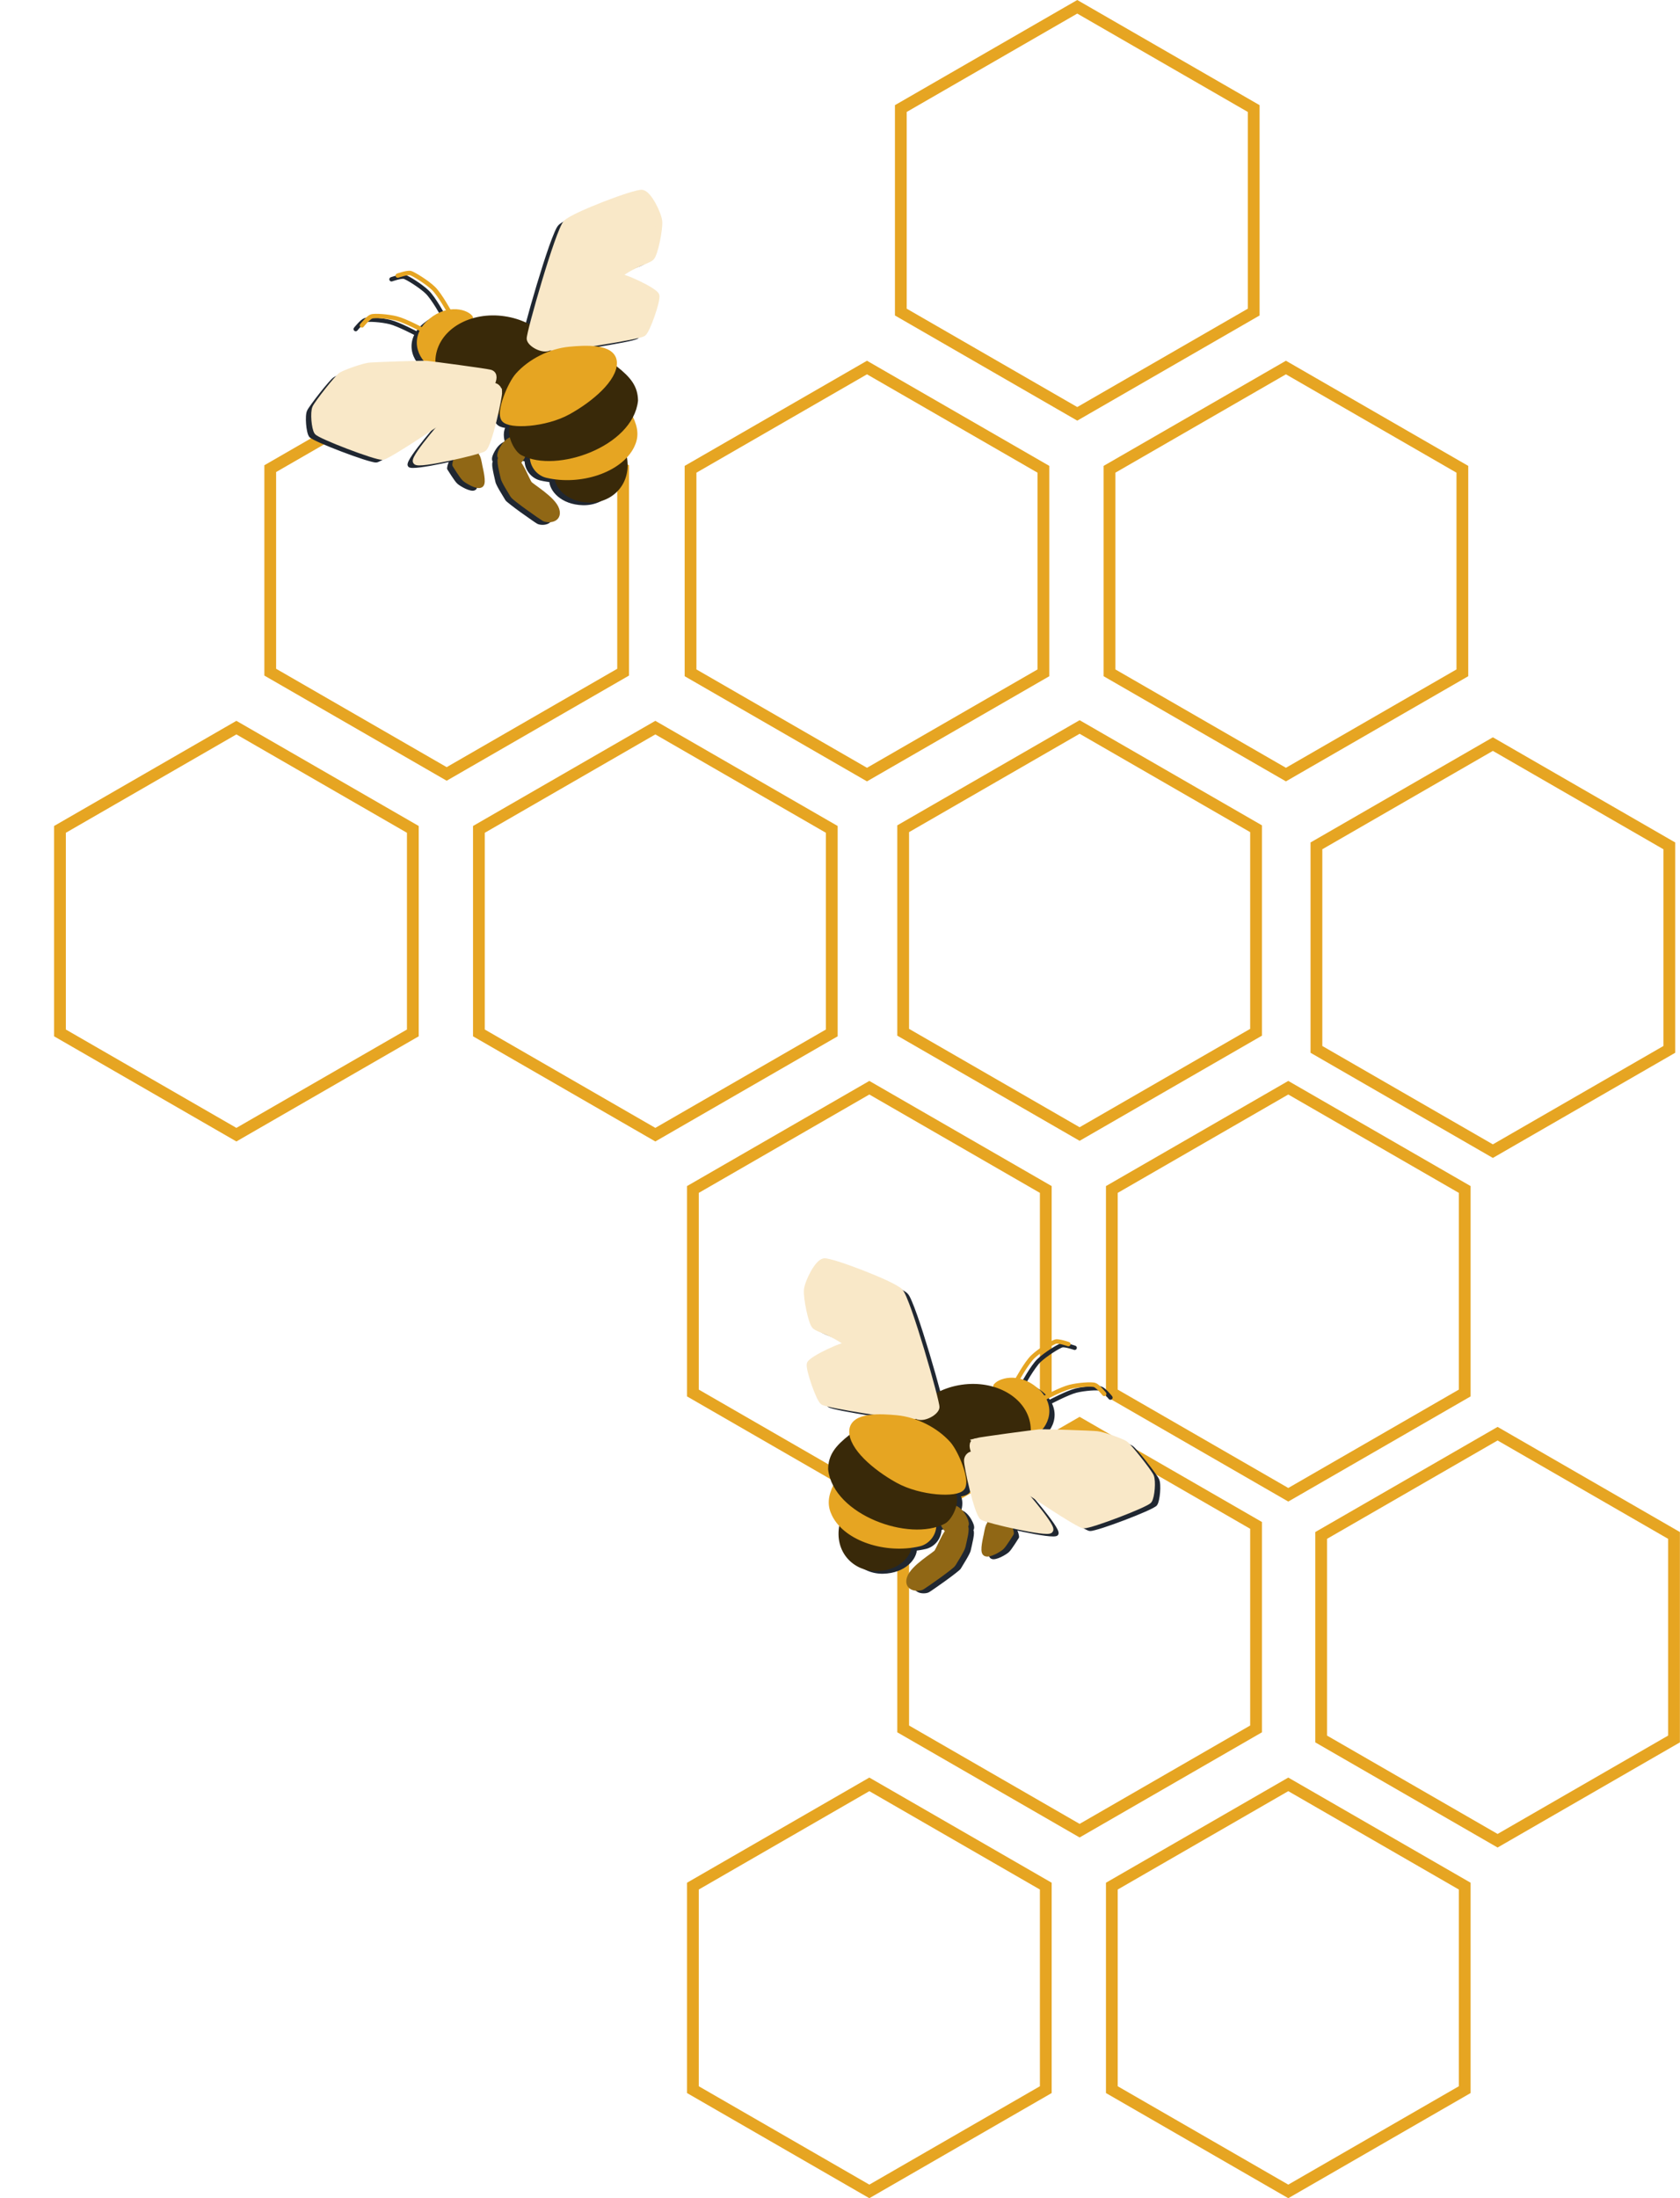 <svg width="714" height="934" viewBox="0 0 714 934" fill="none" xmlns="http://www.w3.org/2000/svg">
<path d="M472.532 801.4L547.519 758.161L622.506 801.401L622.506 887.875L547.519 931.114L472.532 887.875L472.532 801.4Z" stroke="#E6A522" stroke-width="5"/>
<path d="M294.481 801.4L369.468 758.161L444.456 801.401L444.456 887.875L369.468 931.114L294.481 887.875L294.481 801.4Z" stroke="#E6A522" stroke-width="5"/>
<path d="M561.487 652.4L636.475 609.161L711.462 652.401L711.462 738.875L636.475 782.114L561.487 738.875L561.487 652.4Z" stroke="#E6A522" stroke-width="5"/>
<path d="M383.849 648.126L458.836 604.886L533.824 648.126L533.824 734.6L458.836 777.839L383.849 734.6L383.849 648.126Z" stroke="#E6A522" stroke-width="5"/>
<path d="M472.532 505.4L547.519 462.161L622.506 505.401L622.506 591.875L547.519 635.114L472.532 591.875L472.532 505.4Z" stroke="#E6A522" stroke-width="5"/>
<path d="M294.481 505.4L369.468 462.161L444.456 505.401L444.456 591.875L369.468 635.114L294.481 591.875L294.481 505.4Z" stroke="#E6A522" stroke-width="5"/>
<path d="M559.481 359.4L634.468 316.161L709.456 359.401L709.456 445.875L634.468 489.114L559.481 445.875L559.481 359.4Z" stroke="#E6A522" stroke-width="5"/>
<path d="M383.849 352.126L458.836 308.886L533.824 352.126L533.824 438.6L458.836 481.839L383.849 438.6L383.849 352.126Z" stroke="#E6A522" stroke-width="5"/>
<path d="M203.532 352.4L278.519 309.161L353.506 352.401L353.506 438.875L278.519 482.114L203.532 438.875L203.532 352.4Z" stroke="#E6A522" stroke-width="5"/>
<path d="M25.481 352.4L100.468 309.161L175.456 352.401L175.456 438.875L100.468 482.114L25.481 438.875L25.481 352.4Z" stroke="#E6A522" stroke-width="5"/>
<path d="M471.532 199.4L546.519 156.161L621.506 199.401L621.506 285.875L546.519 329.114L471.532 285.875L471.532 199.4Z" stroke="#E6A522" stroke-width="5"/>
<path d="M293.481 199.4L368.468 156.161L443.456 199.401L443.456 285.875L368.468 329.114L293.481 285.875L293.481 199.4Z" stroke="#E6A522" stroke-width="5"/>
<path d="M114.849 199.126L189.836 155.886L264.824 199.126L264.824 285.6L189.836 328.839L114.849 285.6L114.849 199.126Z" stroke="#E6A522" stroke-width="5"/>
<path d="M382.849 46.126L457.836 2.886L532.824 46.126L532.824 132.6L457.836 175.839L382.849 132.6L382.849 46.126Z" stroke="#E6A522" stroke-width="5"/>
<path d="M376.583 602.867C375.003 602.874 373.407 602.96 371.902 603.181V603.183C369.896 603.478 368.03 604.001 366.58 604.989C365.129 605.977 364.124 607.517 364.047 609.477C363.898 613.311 366.494 617.291 370.233 621.053C373.971 624.814 378.938 628.364 383.889 631.11C388.935 633.909 395.275 635.464 400.678 635.968C403.379 636.219 405.837 636.21 407.821 635.926C409.805 635.642 411.368 635.18 412.212 633.983C413.007 632.858 413.024 631.371 412.802 629.686C412.58 628.001 412.046 626.096 411.351 624.173C409.962 620.326 407.978 616.479 406.206 614.498C400.796 608.45 392.179 604.056 383.833 603.264C381.799 603.071 379.215 602.857 376.582 602.867L376.583 602.867ZM445.492 609.269C444.999 609.27 444.618 609.276 444.358 609.304V609.303C443.156 609.403 437.03 610.203 430.799 611.054C427.683 611.479 424.574 611.91 422.123 612.272C420.898 612.453 419.835 612.616 419.017 612.751C418.318 612.865 417.913 612.956 417.566 613.038C417.51 613.052 417.37 613.066 417.32 613.08C416.624 613.27 416.047 613.651 415.692 614.174C415.337 614.698 415.224 615.305 415.227 615.87C415.234 617.001 415.643 618.093 416.034 619.032C416.165 619.346 416.284 619.426 416.417 619.566C416.551 619.706 416.707 619.851 416.897 620.018C417.277 620.351 417.785 620.76 418.416 621.249C419.678 622.226 421.423 623.51 423.505 624.999C427.67 627.976 433.179 631.763 438.749 635.507C444.32 639.251 449.951 642.944 454.389 645.715C456.608 647.101 458.529 648.258 459.999 649.081C460.735 649.492 461.352 649.83 461.86 650.067C462.367 650.303 462.666 650.476 463.201 650.504C463.837 650.539 464.499 650.365 465.459 650.121C466.418 649.876 467.598 649.525 468.934 649.094C471.606 648.231 474.89 647.055 478.115 645.823C481.342 644.592 484.506 643.313 486.955 642.225C488.179 641.68 489.226 641.183 490.02 640.762C490.417 640.551 490.743 640.354 491.019 640.172C491.295 639.989 491.514 639.875 491.744 639.543C492.17 638.928 492.387 638.161 492.593 637.23C492.798 636.299 492.944 635.226 493.03 634.138C493.116 633.051 493.143 631.954 493.086 630.977C493.03 629.999 492.915 629.161 492.594 628.459C492.276 627.764 491.59 626.794 490.637 625.476C489.684 624.158 488.481 622.577 487.257 621.029C486.033 619.481 484.788 617.958 483.727 616.747C482.666 615.535 481.929 614.7 481.196 614.242C480.117 613.568 477.871 612.684 475.421 611.835C472.972 610.985 470.494 610.229 469.004 610.068C468.348 609.997 466.716 609.919 464.475 609.822C462.233 609.725 459.441 609.627 456.648 609.535C453.854 609.443 451.059 609.361 448.835 609.316C447.445 609.288 446.315 609.267 445.494 609.267L445.492 609.269ZM416.164 618.601C416.087 618.602 416.006 618.608 415.921 618.615C414.536 618.772 413.645 619.621 413.24 620.38C412.841 621.127 412.802 621.82 412.801 621.844C412.759 622.341 412.822 622.856 412.939 623.651C413.053 624.445 413.238 625.451 413.458 626.592C413.897 628.875 414.52 631.718 415.223 634.543C415.926 637.367 416.697 640.163 417.453 642.37C417.831 643.473 418.208 644.433 418.576 645.188C418.943 645.944 419.197 646.513 419.875 646.912C420.357 647.195 420.978 647.388 421.915 647.679C422.851 647.97 424.046 648.305 425.417 648.664C428.159 649.38 431.598 650.195 434.996 650.908C438.394 651.622 441.74 652.23 444.327 652.563C445.62 652.73 446.727 652.828 447.584 652.823C448.012 652.821 448.374 652.809 448.72 652.728C449.066 652.65 449.522 652.552 449.788 651.976C450.002 651.513 449.915 651.145 449.83 650.812C449.743 650.479 449.602 650.151 449.421 649.786C449.059 649.056 448.528 648.191 447.86 647.213C446.524 645.257 444.663 642.85 442.716 640.454C440.768 638.058 438.736 635.677 437.064 633.777C435.393 631.877 434.142 630.519 433.533 629.973C432.427 628.979 428.757 626.204 424.996 623.596C423.115 622.292 421.229 621.052 419.673 620.134C418.895 619.675 418.202 619.295 417.606 619.026C417.084 618.791 416.705 618.594 416.165 618.599L416.164 618.601ZM353.261 536.611C353.079 536.61 352.9 536.625 352.717 536.653C351.617 536.842 350.769 537.61 349.925 538.583C349.082 539.555 348.273 540.783 347.544 542.099C346.086 544.732 344.95 547.613 344.767 549.557C344.584 551.489 345.073 554.931 345.779 558.247C346.132 559.906 346.553 561.497 346.983 562.79C347.198 563.436 347.408 564.008 347.639 564.487C347.871 564.966 348.092 565.359 348.489 565.69C349.752 566.745 351.482 567.202 353.935 568.277C356.388 569.352 359.572 570.975 363.622 574.078C367.563 577.096 374.092 584.376 379.878 590.964C382.772 594.257 385.494 597.383 387.678 599.762C388.77 600.952 389.722 601.953 390.51 602.704C391.297 603.455 391.785 603.952 392.521 604.209C394.302 604.831 396.336 604.258 398.036 603.361C398.886 602.914 399.644 602.366 400.253 601.761C400.862 601.155 401.344 600.498 401.471 599.68C401.546 599.193 401.471 598.991 401.389 598.531C401.308 598.072 401.181 597.489 401.019 596.78C400.695 595.361 400.217 593.459 399.623 591.224C398.437 586.753 396.795 580.945 395.04 575.105C393.285 569.265 391.425 563.393 389.785 558.753C388.965 556.433 388.197 554.42 387.527 552.869C386.857 551.317 386.383 550.284 385.708 549.613C384.618 548.532 382.409 547.394 379.427 545.999C376.445 544.605 372.769 543.07 369.11 541.649C365.45 540.229 361.807 538.933 358.888 538.009C357.429 537.548 356.163 537.169 355.139 536.928C354.372 536.747 353.805 536.613 353.261 536.61L353.261 536.611ZM363.912 571.902C363.53 571.907 363.137 571.979 362.693 572.069C361.982 572.215 361.163 572.46 360.27 572.766C358.485 573.377 356.393 574.254 354.373 575.216C352.352 576.178 350.405 577.215 348.913 578.158C348.167 578.629 347.543 579.076 347.053 579.499C346.562 579.921 346.132 580.231 345.999 580.976C345.821 581.972 346.093 583.097 346.478 584.644C346.862 586.191 347.425 588.021 348.052 589.816C348.679 591.61 349.374 593.373 350.022 594.782C350.347 595.487 350.652 596.099 350.953 596.603C351.253 597.107 351.491 597.489 351.924 597.807C352.235 598.036 352.509 598.119 352.882 598.244C353.255 598.37 353.714 598.505 354.251 598.641C355.324 598.912 356.715 599.211 358.341 599.531C361.594 600.17 365.76 600.884 369.932 601.556C374.104 602.228 378.284 602.853 381.576 603.321C384.87 603.79 387.131 604.093 387.938 604.128C389.094 604.177 390.424 604.368 391.619 604.058C392.217 603.903 392.851 603.553 393.193 602.909C393.536 602.266 393.519 601.493 393.289 600.651C393.015 599.653 392.259 598.646 391.21 597.299C390.16 595.952 388.817 594.386 387.392 592.824C384.543 589.701 381.423 586.604 379.742 585.217C378.264 583.996 375.208 580.863 372.231 577.991C370.742 576.555 369.257 575.182 367.961 574.106C366.665 573.03 365.677 572.223 364.595 571.971V571.973C364.367 571.917 364.142 571.899 363.913 571.903L363.912 571.902ZM415.946 589.522C414.419 589.536 412.863 589.652 411.292 589.882C404.11 590.937 397.93 594.154 393.718 598.576C389.506 602.998 387.261 608.66 388.11 614.446C388.96 620.232 392.738 625.01 398.043 628.035C403.349 631.059 410.194 632.377 417.376 631.322C424.559 630.268 430.75 627.036 434.962 622.614C439.174 618.192 441.406 612.531 440.557 606.745C439.707 600.959 435.942 596.179 430.637 593.155C426.492 590.792 421.401 589.48 415.946 589.521L415.946 589.522ZM451.071 570.689C450.521 570.836 449.939 571.139 449.142 571.579C448.345 572.018 447.402 572.582 446.419 573.221C444.453 574.5 442.334 576.056 440.905 577.435C439.407 578.881 437.712 581.432 436.321 583.675C434.93 585.918 433.885 587.835 433.885 587.835C433.766 588.049 433.736 588.302 433.803 588.538C433.87 588.774 434.027 588.974 434.241 589.094C434.348 589.152 434.465 589.189 434.586 589.202C434.708 589.215 434.83 589.204 434.947 589.17C435.064 589.136 435.173 589.079 435.268 589.002C435.363 588.926 435.442 588.831 435.5 588.724C435.5 588.724 436.532 586.844 437.894 584.647C439.257 582.45 440.998 579.915 442.191 578.763C443.453 577.545 445.53 576.018 447.432 574.781C448.383 574.162 449.287 573.618 450.032 573.207C450.776 572.797 451.41 572.519 451.551 572.482C451.621 572.461 452.073 572.447 452.591 572.524C453.108 572.601 453.713 572.741 454.287 572.893C455.436 573.198 456.436 573.55 456.436 573.55C456.668 573.63 456.922 573.614 457.143 573.506C457.363 573.398 457.532 573.208 457.612 572.975C457.693 572.745 457.679 572.492 457.574 572.272C457.469 572.051 457.281 571.881 457.051 571.799C457.051 571.799 455.998 571.427 454.766 571.101C454.15 570.938 453.49 570.783 452.864 570.69C452.238 570.597 451.67 570.531 451.072 570.69L451.071 570.689ZM466.192 588.902C465.381 588.881 464.419 588.923 463.387 588.998C461.322 589.151 458.983 589.476 457.065 589.956C455.063 590.457 452.292 591.686 449.95 592.802C447.607 593.918 445.721 594.923 445.721 594.923C445.613 594.98 445.517 595.058 445.439 595.152C445.362 595.247 445.303 595.355 445.268 595.472C445.232 595.589 445.22 595.712 445.232 595.834C445.244 595.956 445.28 596.074 445.338 596.182C445.396 596.289 445.475 596.383 445.57 596.46C445.665 596.536 445.774 596.593 445.891 596.627C446.008 596.662 446.13 596.673 446.251 596.659C446.373 596.646 446.49 596.609 446.597 596.551C446.597 596.551 448.441 595.581 450.743 594.485C453.044 593.388 455.836 592.168 457.516 591.748C459.28 591.307 461.553 590.991 463.523 590.845C464.508 590.772 465.425 590.745 466.151 590.763C466.876 590.777 467.45 590.874 467.56 590.914C467.933 591.048 469.009 591.942 469.804 592.788C470.599 593.635 471.213 594.416 471.213 594.416C471.366 594.609 471.589 594.732 471.832 594.76C472.076 594.789 472.321 594.719 472.513 594.567C472.707 594.417 472.834 594.195 472.864 593.951C472.895 593.707 472.828 593.461 472.677 593.267C472.677 593.267 472.017 592.431 471.158 591.516C470.299 590.601 469.344 589.58 468.189 589.162C467.624 588.958 467.002 588.922 466.191 588.902L466.192 588.902ZM432.492 587.332C429.323 587.367 426.773 588.427 425.472 589.94C425.379 590.051 425.313 590.183 425.28 590.325C425.248 590.466 425.249 590.613 425.283 590.754C425.318 590.895 425.385 591.026 425.48 591.137C425.574 591.247 425.693 591.333 425.827 591.389C431.247 593.611 439.048 599.337 440.223 610.368C440.244 610.585 440.34 610.787 440.495 610.94C440.65 611.092 440.854 611.186 441.071 611.203C442.277 611.298 443.331 610.592 444.437 609.574C445.542 608.557 446.622 607.117 447.352 605.374C448.812 601.888 448.743 597.102 444.519 592.676C444.514 592.671 444.509 592.666 444.505 592.662C440.709 588.891 436.599 587.453 433.134 587.34C432.918 587.333 432.703 587.333 432.493 587.333L432.492 587.332ZM412.507 649.361C412.472 649.362 412.437 649.363 412.403 649.367C411.376 649.475 410.208 649.836 409.078 650.187C407.949 650.538 406.854 650.885 406.218 651.008C405.685 651.111 405.388 651.413 405.097 651.72C404.805 652.028 404.534 652.396 404.262 652.815C403.717 653.654 403.166 654.698 402.633 655.769C402.1 656.841 401.586 657.929 401.156 658.821C400.726 659.713 400.324 660.468 400.224 660.601C400.231 660.587 400.016 660.809 399.692 661.066C399.368 661.323 398.925 661.654 398.418 662.024C397.405 662.764 396.113 663.696 394.793 664.733C392.154 666.806 389.359 669.203 388.539 671.876C388.152 673.135 388.203 674.236 388.649 675.092C389.094 675.947 389.883 676.456 390.673 676.719C391.464 676.981 392.291 677.036 393.027 676.98C393.762 676.924 394.377 676.787 394.915 676.473C395.329 676.23 396.216 675.624 397.46 674.762C398.705 673.901 400.253 672.818 401.784 671.712C403.315 670.606 404.827 669.478 406.013 668.55C406.605 668.087 407.12 667.682 407.518 667.333C407.915 666.983 408.172 666.795 408.421 666.361C408.766 665.762 409.724 664.243 410.624 662.708C411.074 661.94 411.518 661.161 411.869 660.463C412.22 659.766 412.484 659.189 412.594 658.603C412.71 657.982 413.272 655.843 413.621 653.923C413.795 652.963 413.933 652.049 413.922 651.282C413.915 650.898 413.894 650.548 413.716 650.159C413.63 649.965 413.494 649.753 413.251 649.586C413.039 649.44 412.754 649.36 412.506 649.362L412.507 649.361ZM364.576 611.3C364.378 611.308 364.187 611.379 364.032 611.504C360.96 613.915 358.769 616.004 357.3 618.25C355.83 620.495 355.132 622.894 355.069 625.707C355.067 625.748 355.067 625.79 355.069 625.831C356.123 635.486 364.792 643.03 374.856 647.258C384.92 651.486 396.5 652.518 404.028 648.545C405.715 647.655 407.231 645.444 408.202 642.826C409.173 640.208 409.499 637.085 407.806 634.698C407.721 634.576 407.608 634.477 407.478 634.408C407.347 634.338 407.201 634.302 407.053 634.3C384.818 634.478 372.098 622.593 365.401 611.737C365.332 611.626 365.24 611.531 365.131 611.458C365.023 611.385 364.9 611.336 364.772 611.313C364.707 611.302 364.642 611.297 364.577 611.299L364.576 611.3ZM358.23 631.906C358.058 631.905 357.888 631.951 357.741 632.04C357.593 632.13 357.474 632.258 357.395 632.412C354.816 637.677 354.803 641.555 356.711 645.397C359.369 650.746 365.005 654.733 371.722 657.001C378.439 659.27 386.278 659.833 393.478 658.15C397.106 657.302 400.241 653.821 400.17 649.448C400.169 649.311 400.138 649.177 400.079 649.053C400.02 648.93 399.935 648.821 399.829 648.735C399.723 648.648 399.599 648.586 399.466 648.554C399.333 648.521 399.195 648.518 399.061 648.544C390.651 650.229 382.044 648.636 374.828 645.371C367.611 642.105 361.815 637.147 359.036 632.357C358.953 632.218 358.835 632.103 358.693 632.024C358.552 631.944 358.392 631.904 358.229 631.906L358.23 631.906ZM360.807 648.56C360.713 648.56 360.619 648.574 360.529 648.602V648.601C360.372 648.65 360.23 648.741 360.12 648.864C360.009 648.987 359.933 649.137 359.9 649.299C358.709 655.073 360.185 660.025 363.184 663.448C366.182 666.871 370.665 668.779 375.375 668.661C384.655 668.429 389.791 662.548 389.715 657.892C389.714 657.766 389.687 657.642 389.637 657.527C389.586 657.412 389.512 657.308 389.42 657.222C389.328 657.136 389.219 657.07 389.101 657.028C388.982 656.985 388.856 656.968 388.731 656.976C379.338 657.57 369.413 656.504 361.446 648.821C361.274 648.655 361.046 648.562 360.807 648.561L360.807 648.56ZM407.909 641.61C407.401 641.613 406.88 641.749 406.423 642.059C405.364 642.778 404.598 644.146 403.906 645.549C403.56 646.251 403.262 646.948 403.071 647.574C402.88 648.2 402.658 648.666 402.962 649.421C403.205 650.024 403.641 650.764 404.193 651.446C404.469 651.786 404.766 652.101 405.11 652.363C405.454 652.625 405.871 652.876 406.451 652.843C406.874 652.822 407.276 652.711 407.847 652.555C408.417 652.4 409.092 652.195 409.776 651.967C411.144 651.511 412.474 651.034 413.266 650.544C413.628 650.32 413.857 649.936 413.95 649.586C414.042 649.236 414.037 648.909 413.992 648.587C413.9 647.943 413.647 647.285 413.336 646.631C412.715 645.323 411.872 644.054 411.119 643.319C410.485 642.701 409.829 642.148 409.039 641.827C408.693 641.687 408.305 641.608 407.91 641.61L407.909 641.61ZM426.951 647.306C426.809 647.306 426.667 647.31 426.525 647.313C425.384 647.348 424.29 647.479 423.419 648.011C422.427 648.617 422.072 649.673 421.79 650.679C421.509 651.686 421.358 652.724 421.228 653.361C421.079 654.097 420.633 655.94 420.38 657.685C420.254 658.558 420.183 659.407 420.217 660.161C420.231 660.538 420.266 660.895 420.38 661.243C420.495 661.591 420.705 661.967 421.12 662.214C421.815 662.627 422.529 662.535 423.227 662.378C423.924 662.221 424.655 661.945 425.361 661.612C426.774 660.946 428.055 660.129 428.727 659.532C429.128 659.176 429.499 658.692 429.945 658.081C430.39 657.47 430.866 656.761 431.314 656.084C432.208 654.729 432.97 653.497 432.97 653.497C433.077 653.326 433.125 653.125 433.107 652.924C433.025 652.106 432.753 651.034 432.244 650.022C431.735 649.009 430.966 647.999 429.726 647.642C428.929 647.412 427.948 647.304 426.952 647.305L426.951 647.306Z" fill="#202731"/>
<path d="M421.236 647.245C420.059 647.964 419.751 650.621 419.472 651.995C419.152 653.563 417.751 659.166 418.929 659.866C420.254 660.652 424.411 658.204 425.443 657.287C426.509 656.339 429.514 651.452 429.514 651.452C429.378 650.078 428.531 647.472 426.8 646.973C425.277 646.535 422.395 646.537 421.236 647.244V647.245Z" fill="#906715" stroke="#906715" stroke-width="2.729" stroke-linecap="round" stroke-linejoin="round"/>
<path d="M401.13 647.525C401.499 648.442 402.834 650.425 403.709 650.375C404.583 650.326 408.923 648.924 410.087 648.204C411.251 647.483 408.97 643.598 407.78 642.436C406.588 641.273 405.394 640.508 404.251 641.283C402.897 642.202 400.761 646.609 401.13 647.525Z" fill="#906715" stroke="#906715" stroke-width="2.729" stroke-linecap="round" stroke-linejoin="round"/>
<path d="M358.135 647.945C366.348 655.866 376.616 656.967 386.122 656.365C386.185 660.278 381.571 665.966 372.678 666.188C363.785 666.411 355.855 658.995 358.135 647.944V647.945Z" fill="#392909" stroke="#392909" stroke-width="2.729" stroke-linecap="round" stroke-linejoin="round"/>
<path d="M355.556 631.271C361.393 641.329 379.293 651.362 396.572 647.901C396.635 651.815 393.78 654.945 390.592 655.69C376.572 658.966 359.876 653.517 354.867 643.435C353.059 639.798 353.049 636.388 355.557 631.271L355.556 631.271Z" fill="#E6A522" stroke="#E6A522" stroke-width="2.729" stroke-linecap="round" stroke-linejoin="round"/>
<path d="M361.938 610.674C368.754 621.723 381.813 633.861 404.383 633.681C407.246 637.718 403.426 644.852 400.928 646.17C386.705 653.675 355.317 642.483 353.32 624.171C353.438 618.817 355.866 615.439 361.938 610.674H361.938Z" fill="#392909" stroke="#392909" stroke-width="2.729" stroke-linecap="round" stroke-linejoin="round"/>
<path d="M403.722 650.396C402.209 650.689 399.221 658.385 398.293 659.625C397.366 660.864 388.113 666.202 386.758 670.617C385.403 675.031 390.535 674.873 391.779 674.145C393.024 673.418 404.263 665.556 404.943 664.374C405.696 663.067 408.735 658.401 409.015 656.91C409.294 655.419 411.198 648.623 409.829 648.768C408.068 648.954 405.229 650.105 403.722 650.396L403.722 650.396Z" fill="#906715" stroke="#906715" stroke-width="2.729" stroke-linecap="round" stroke-linejoin="round"/>
<path d="M423.479 589.025C429.13 591.342 437.227 597.333 438.445 608.76C441.099 608.97 449.166 600.196 441.155 591.801C433.869 584.561 425.656 586.494 423.479 589.025L423.479 589.025Z" fill="#E6A522" stroke="#E6A522" stroke-width="2.729" stroke-linecap="round" stroke-linejoin="round"/>
<path d="M463.552 587.344C462.741 587.323 461.779 587.365 460.747 587.44C458.683 587.593 456.343 587.918 454.425 588.398C452.424 588.899 449.652 590.128 447.31 591.244C444.968 592.36 443.082 593.365 443.082 593.365C442.974 593.422 442.878 593.5 442.8 593.594C442.722 593.688 442.664 593.797 442.628 593.914C442.592 594.031 442.58 594.154 442.592 594.276C442.605 594.398 442.641 594.516 442.699 594.624C442.757 594.731 442.836 594.825 442.931 594.901C443.026 594.978 443.135 595.035 443.251 595.069C443.368 595.103 443.491 595.114 443.612 595.101C443.733 595.088 443.851 595.051 443.958 594.993C443.958 594.993 445.802 594.023 448.104 592.927C450.405 591.83 453.197 590.61 454.877 590.19C456.64 589.748 458.913 589.433 460.884 589.287C461.869 589.214 462.786 589.187 463.511 589.205C464.236 589.219 464.811 589.316 464.92 589.355C465.293 589.49 466.37 590.384 467.165 591.23C467.959 592.077 468.574 592.858 468.574 592.858C468.727 593.05 468.949 593.174 469.193 593.202C469.436 593.23 469.681 593.161 469.874 593.009C470.068 592.858 470.194 592.637 470.225 592.393C470.256 592.149 470.188 591.903 470.038 591.709C470.038 591.709 469.378 590.873 468.519 589.958C467.66 589.042 466.705 588.022 465.55 587.604C464.985 587.399 464.363 587.364 463.552 587.344L463.552 587.344Z" fill="#E6A522"/>
<path d="M448.42 569.128C447.87 569.275 447.287 569.578 446.49 570.017C445.694 570.457 444.75 571.02 443.767 571.66C441.801 572.938 439.682 574.495 438.253 575.874C436.755 577.32 435.06 579.871 433.669 582.114C432.278 584.356 431.233 586.273 431.233 586.273C431.114 586.488 431.084 586.74 431.151 586.976C431.218 587.212 431.375 587.412 431.589 587.532C431.696 587.591 431.813 587.628 431.935 587.641C432.056 587.654 432.178 587.643 432.295 587.609C432.412 587.575 432.521 587.517 432.616 587.441C432.711 587.364 432.79 587.27 432.848 587.163C432.848 587.163 433.88 585.282 435.243 583.085C436.605 580.889 438.346 578.353 439.539 577.202C440.801 575.983 442.879 574.456 444.78 573.22C445.731 572.601 446.635 572.057 447.38 571.646C448.124 571.235 448.758 570.958 448.899 570.921C448.969 570.9 449.421 570.886 449.939 570.963C450.456 571.04 451.061 571.18 451.635 571.332C452.784 571.637 453.784 571.989 453.784 571.989C454.016 572.068 454.27 572.052 454.491 571.945C454.711 571.837 454.88 571.646 454.96 571.414C455.041 571.184 455.027 570.931 454.922 570.71C454.817 570.49 454.629 570.32 454.399 570.237C454.399 570.237 453.346 569.866 452.114 569.54C451.498 569.376 450.838 569.222 450.212 569.129C449.586 569.036 449.018 568.969 448.42 569.129V569.128Z" fill="#E6A522"/>
<path d="M436.985 605.387C437.756 610.637 435.83 616.064 431.63 620.473C427.43 624.882 421.301 627.912 414.591 628.898C407.88 629.883 401.139 628.742 395.849 625.726C390.559 622.711 387.154 618.067 386.383 612.816C385.612 607.566 387.539 602.14 391.738 597.73C395.938 593.321 402.067 590.291 408.778 589.306C415.488 588.321 422.229 589.461 427.519 592.477C432.809 595.493 436.214 600.137 436.985 605.387Z" fill="#392909"/>
<path d="M408.642 588.376C401.46 589.43 395.28 592.647 391.068 597.069C386.856 601.491 384.61 607.153 385.46 612.94C386.309 618.726 390.088 623.504 395.393 626.528C400.699 629.553 407.544 630.871 414.726 629.817C421.909 628.762 428.1 625.53 432.312 621.108C436.524 616.686 438.756 611.026 437.907 605.239C437.057 599.453 433.292 594.673 427.987 591.649C422.682 588.624 415.825 587.321 408.642 588.376ZM408.912 590.217C415.703 589.22 422.147 590.484 427.05 593.28C431.954 596.075 435.309 600.363 436.065 605.51C436.821 610.657 434.839 615.728 430.946 619.815C427.053 623.902 421.245 626.965 414.454 627.962C407.663 628.959 401.22 627.695 396.316 624.9C391.413 622.104 388.07 617.814 387.315 612.667C386.559 607.521 388.527 602.452 392.42 598.364C396.314 594.277 402.121 591.214 408.912 590.217Z" fill="#392909"/>
<path d="M385.296 601.706C382.902 601.602 351.76 597.012 349.79 595.565C348.156 594.364 343.814 581.936 344.225 579.635C344.569 577.705 359.013 570.761 361.69 571.382C364.367 572.005 373.293 581.812 376.468 584.433C379.643 587.054 389.019 596.878 389.71 599.403C390.489 602.247 387.69 601.81 385.296 601.706V601.706Z" fill="#F9E8C8" stroke="#F9E8C8" stroke-width="2.729"/>
<path d="M397.907 597.993C398.216 596.001 385.682 551.979 382.403 548.724C379.123 545.469 352.993 535.54 350.222 536.017C347.451 536.494 343.338 544.829 343.03 548.095C342.721 551.361 344.896 562.155 346.422 563.43C348.439 565.113 353.31 565.5 361.537 571.801C369.763 578.103 387.45 600.843 390.171 601.793C392.892 602.742 397.598 599.985 397.907 597.993H397.907Z" fill="#F9E8C8" stroke="#F9E8C8" stroke-width="2.729" stroke-linecap="round" stroke-linejoin="round"/>
<path d="M411.078 620.412C410.886 622.523 415.447 643.272 417.699 644.594C419.951 645.917 445.488 651.815 446.296 650.064C447.193 648.119 432.208 630.886 430.27 629.145C428.333 627.404 415.305 617.796 413.381 618.013C411.207 618.258 411.078 620.412 411.078 620.412H411.078Z" fill="#F9E8C8" stroke="#F9E8C8" stroke-width="2.729"/>
<path d="M414.861 612.425C416.719 611.917 439.666 608.855 441.73 608.683C443.794 608.511 463.98 609.211 466.2 609.451C468.733 609.725 476.292 612.413 478.004 613.481C479.716 614.549 488.149 625.353 489.04 627.3C489.93 629.246 489.368 635.888 488.272 637.471C487.144 639.101 463.452 648.181 460.539 648.027C457.626 647.874 414.944 618.937 414.19 617.128C413.436 615.318 412.73 613.009 414.862 612.426L414.861 612.425Z" fill="#F9E8C8" stroke="#F9E8C8" stroke-width="2.729"/>
<path d="M362.296 608.011C362.558 601.276 374.599 602.071 381.076 602.686C389.157 603.454 397.603 607.772 402.834 613.619C406.019 617.18 410.93 628.914 408.785 631.955C406.64 634.995 391.433 634.212 381.664 628.793C371.895 623.375 362.032 614.747 362.295 608.012L362.296 608.011Z" fill="#E6A522" stroke="#E6A522" stroke-width="2.729" stroke-linecap="round" stroke-linejoin="round"/>
<path d="M246.534 148.867C248.113 148.874 249.709 148.96 251.214 149.181V149.183C253.22 149.478 255.086 150.001 256.537 150.989C257.987 151.977 258.992 153.517 259.069 155.477C259.218 159.311 256.622 163.291 252.883 167.053C249.145 170.814 244.179 174.364 239.227 177.11C234.181 179.909 227.842 181.464 222.439 181.968C219.737 182.219 217.279 182.21 215.295 181.926C213.311 181.642 211.748 181.18 210.904 179.983C210.11 178.858 210.092 177.371 210.314 175.686C210.536 174.001 211.07 172.096 211.765 170.173C213.154 166.326 215.138 162.479 216.91 160.498C222.32 154.45 230.937 150.056 239.283 149.264C241.317 149.071 243.902 148.857 246.534 148.867L246.534 148.867ZM177.624 155.269C178.117 155.27 178.499 155.276 178.758 155.304V155.303C179.96 155.403 186.087 156.203 192.318 157.054C195.433 157.479 198.543 157.91 200.993 158.272C202.218 158.453 203.282 158.616 204.099 158.751C204.798 158.865 205.203 158.956 205.55 159.038C205.606 159.052 205.746 159.066 205.797 159.08C206.492 159.27 207.069 159.651 207.424 160.174C207.779 160.698 207.892 161.305 207.889 161.87C207.882 163.001 207.473 164.093 207.082 165.032C206.951 165.346 206.833 165.426 206.699 165.566C206.565 165.706 206.409 165.851 206.219 166.018C205.839 166.351 205.331 166.76 204.7 167.249C203.439 168.226 201.693 169.51 199.611 170.999C195.447 173.976 189.938 177.763 184.367 181.507C178.797 185.251 173.165 188.944 168.727 191.715C166.509 193.101 164.588 194.258 163.117 195.081C162.382 195.492 161.764 195.83 161.257 196.067C160.749 196.303 160.45 196.476 159.916 196.504C159.279 196.539 158.617 196.365 157.658 196.121C156.698 195.876 155.518 195.525 154.182 195.094C151.51 194.231 148.227 193.055 145.001 191.823C141.775 190.592 138.61 189.313 136.161 188.225C134.937 187.68 133.891 187.183 133.097 186.762C132.699 186.551 132.374 186.354 132.097 186.172C131.821 185.989 131.602 185.875 131.373 185.543C130.947 184.928 130.729 184.161 130.523 183.23C130.318 182.299 130.172 181.226 130.086 180.138C130 179.051 129.973 177.954 130.03 176.977C130.086 175.999 130.201 175.161 130.522 174.459C130.84 173.764 131.526 172.794 132.479 171.476C133.432 170.158 134.635 168.577 135.859 167.029C137.083 165.481 138.328 163.958 139.389 162.747C140.45 161.535 141.187 160.7 141.92 160.242C143 159.568 145.246 158.684 147.695 157.835C150.144 156.985 152.622 156.229 154.112 156.068C154.769 155.997 156.4 155.919 158.641 155.822C160.883 155.725 163.675 155.627 166.468 155.535C169.262 155.443 172.057 155.361 174.281 155.316C175.671 155.288 176.801 155.267 177.622 155.267L177.624 155.269ZM206.952 164.601C207.029 164.602 207.11 164.608 207.195 164.615C208.58 164.772 209.471 165.621 209.877 166.38C210.275 167.127 210.314 167.82 210.315 167.844C210.357 168.341 210.294 168.856 210.177 169.651C210.063 170.445 209.878 171.451 209.658 172.592C209.219 174.875 208.596 177.718 207.893 180.543C207.19 183.367 206.419 186.163 205.663 188.37C205.285 189.473 204.909 190.433 204.541 191.188C204.173 191.944 203.919 192.513 203.241 192.912C202.759 193.195 202.138 193.388 201.202 193.679C200.265 193.97 199.07 194.305 197.699 194.664C194.958 195.38 191.518 196.195 188.12 196.908C184.722 197.622 181.376 198.23 178.789 198.563C177.496 198.73 176.389 198.828 175.532 198.823C175.104 198.821 174.742 198.809 174.396 198.728C174.05 198.65 173.594 198.552 173.328 197.976C173.115 197.513 173.202 197.145 173.286 196.812C173.373 196.479 173.515 196.151 173.695 195.786C174.058 195.056 174.589 194.191 175.256 193.213C176.592 191.257 178.453 188.85 180.4 186.454C182.348 184.058 184.381 181.677 186.052 179.777C187.723 177.877 188.975 176.519 189.583 175.973C190.69 174.979 194.359 172.204 198.121 169.596C200.001 168.292 201.887 167.052 203.443 166.134C204.222 165.675 204.914 165.295 205.51 165.026C206.032 164.791 206.411 164.594 206.951 164.599L206.952 164.601ZM269.856 82.611C270.037 82.61 270.216 82.625 270.399 82.653C271.499 82.842 272.348 83.61 273.191 84.583C274.035 85.555 274.843 86.783 275.572 88.1C277.03 90.732 278.166 93.614 278.35 95.557C278.532 97.489 278.044 100.931 277.337 104.247C276.984 105.906 276.563 107.497 276.133 108.79C275.918 109.436 275.708 110.008 275.477 110.487C275.245 110.966 275.024 111.359 274.628 111.69C273.364 112.745 271.635 113.202 269.182 114.277C266.728 115.352 263.544 116.975 259.494 120.078C255.553 123.096 249.024 130.376 243.238 136.964C240.345 140.257 237.622 143.383 235.438 145.762C234.347 146.952 233.394 147.953 232.607 148.704C231.819 149.455 231.331 149.952 230.595 150.209C228.814 150.831 226.78 150.258 225.08 149.361C224.23 148.914 223.473 148.366 222.863 147.761C222.255 147.155 221.773 146.498 221.645 145.68C221.57 145.193 221.646 144.991 221.727 144.531C221.808 144.072 221.936 143.489 222.097 142.78C222.421 141.361 222.9 139.459 223.493 137.224C224.679 132.753 226.321 126.945 228.076 121.105C229.831 115.265 231.692 109.393 233.331 104.753C234.151 102.433 234.919 100.42 235.589 98.868C236.259 97.317 236.733 96.284 237.409 95.613C238.498 94.532 240.707 93.394 243.69 91.999C246.672 90.605 250.347 89.07 254.006 87.649C257.666 86.228 261.309 84.933 264.228 84.009C265.687 83.547 266.953 83.169 267.977 82.928C268.744 82.747 269.312 82.613 269.856 82.61L269.856 82.611ZM259.205 117.902C259.586 117.907 259.979 117.979 260.424 118.069C261.134 118.215 261.953 118.46 262.846 118.766C264.631 119.377 266.723 120.254 268.744 121.216C270.764 122.178 272.711 123.215 274.203 124.158C274.949 124.629 275.573 125.076 276.063 125.499C276.554 125.921 276.984 126.231 277.117 126.976C277.295 127.972 277.024 129.097 276.638 130.644C276.254 132.191 275.691 134.021 275.064 135.816C274.437 137.61 273.742 139.373 273.094 140.782C272.769 141.487 272.464 142.099 272.164 142.603C271.863 143.107 271.625 143.489 271.192 143.807C270.881 144.036 270.607 144.119 270.234 144.244C269.862 144.37 269.402 144.505 268.865 144.641C267.792 144.912 266.401 145.211 264.775 145.531C261.522 146.17 257.356 146.884 253.184 147.556C249.013 148.228 244.833 148.853 241.54 149.321C238.247 149.79 235.985 150.093 235.178 150.128C234.022 150.177 232.692 150.368 231.497 150.058C230.899 149.903 230.266 149.553 229.923 148.909C229.58 148.266 229.597 147.493 229.828 146.651C230.101 145.653 230.857 144.646 231.907 143.299C232.956 141.952 234.299 140.386 235.724 138.824C238.574 135.701 241.694 132.604 243.374 131.217C244.852 129.996 247.908 126.863 250.886 123.991C252.374 122.555 253.859 121.182 255.155 120.106C256.451 119.03 257.439 118.223 258.521 117.971V117.973C258.749 117.917 258.974 117.899 259.203 117.903L259.205 117.902ZM207.17 135.522C208.697 135.536 210.253 135.652 211.824 135.882C219.006 136.937 225.186 140.154 229.398 144.576C233.61 148.998 235.855 154.66 235.006 160.446C234.156 166.232 230.378 171.01 225.073 174.035C219.768 177.059 212.923 178.377 205.74 177.322C198.558 176.268 192.366 173.036 188.154 168.614C183.942 164.192 181.71 158.531 182.559 152.745C183.409 146.959 187.174 142.179 192.479 139.155C196.624 136.792 201.716 135.48 207.17 135.521L207.17 135.522ZM172.045 116.689C172.595 116.836 173.177 117.139 173.974 117.579C174.771 118.018 175.714 118.582 176.697 119.221C178.663 120.5 180.783 122.056 182.211 123.435C183.709 124.881 185.404 127.432 186.795 129.675C188.187 131.918 189.231 133.835 189.231 133.835C189.35 134.049 189.38 134.302 189.313 134.538C189.246 134.774 189.089 134.974 188.875 135.094C188.768 135.152 188.651 135.189 188.53 135.202C188.409 135.215 188.286 135.204 188.169 135.17C188.052 135.136 187.943 135.079 187.848 135.002C187.753 134.926 187.675 134.831 187.616 134.724C187.616 134.724 186.584 132.844 185.222 130.647C183.859 128.45 182.118 125.915 180.925 124.763C179.663 123.545 177.586 122.018 175.684 120.781C174.734 120.162 173.829 119.618 173.084 119.207C172.34 118.797 171.706 118.519 171.566 118.482C171.496 118.461 171.043 118.447 170.526 118.524C170.009 118.601 169.403 118.741 168.829 118.893C167.68 119.198 166.681 119.55 166.681 119.55C166.448 119.63 166.194 119.614 165.973 119.506C165.753 119.398 165.584 119.208 165.504 118.975C165.423 118.745 165.437 118.492 165.543 118.272C165.648 118.051 165.835 117.881 166.065 117.799C166.065 117.799 167.118 117.427 168.35 117.101C168.966 116.938 169.626 116.783 170.252 116.69C170.878 116.597 171.447 116.531 172.045 116.69L172.045 116.689ZM156.925 134.902C157.735 134.881 158.698 134.923 159.73 134.998C161.794 135.151 164.133 135.476 166.051 135.956C168.053 136.457 170.825 137.686 173.167 138.802C175.509 139.918 177.395 140.923 177.395 140.923C177.503 140.98 177.599 141.058 177.677 141.152C177.755 141.247 177.813 141.355 177.849 141.472C177.884 141.589 177.896 141.712 177.884 141.834C177.872 141.956 177.836 142.074 177.778 142.182C177.72 142.289 177.641 142.383 177.546 142.46C177.451 142.536 177.342 142.593 177.225 142.627C177.108 142.662 176.986 142.673 176.865 142.659C176.744 142.646 176.626 142.609 176.519 142.551C176.519 142.551 174.675 141.581 172.373 140.485C170.072 139.388 167.28 138.168 165.6 137.748C163.837 137.307 161.563 136.991 159.593 136.845C158.608 136.772 157.691 136.745 156.966 136.763C156.241 136.777 155.666 136.874 155.556 136.914C155.184 137.048 154.107 137.942 153.312 138.788C152.518 139.635 151.903 140.416 151.903 140.416C151.75 140.609 151.528 140.732 151.284 140.76C151.04 140.789 150.795 140.719 150.603 140.567C150.409 140.417 150.283 140.195 150.252 139.951C150.221 139.707 150.288 139.461 150.439 139.267C150.439 139.267 151.099 138.431 151.958 137.516C152.817 136.601 153.772 135.58 154.927 135.162C155.492 134.958 156.114 134.922 156.925 134.902L156.925 134.902ZM190.624 133.332C193.793 133.367 196.343 134.427 197.644 135.94C197.737 136.051 197.803 136.183 197.836 136.325C197.868 136.466 197.868 136.613 197.833 136.754C197.798 136.895 197.731 137.026 197.637 137.137C197.542 137.247 197.423 137.333 197.289 137.389C191.869 139.611 184.068 145.337 182.893 156.368C182.872 156.585 182.776 156.787 182.621 156.94C182.466 157.092 182.262 157.186 182.045 157.203C180.839 157.298 179.785 156.592 178.68 155.574C177.574 154.557 176.494 153.117 175.764 151.374C174.305 147.888 174.373 143.102 178.597 138.676C178.602 138.671 178.607 138.666 178.612 138.662C182.407 134.891 186.517 133.453 189.982 133.34C190.199 133.333 190.413 133.333 190.623 133.333L190.624 133.332ZM210.609 195.361C210.644 195.362 210.679 195.363 210.713 195.367C211.741 195.475 212.908 195.836 214.038 196.187C215.167 196.538 216.262 196.885 216.899 197.008C217.432 197.111 217.728 197.413 218.02 197.72C218.311 198.028 218.582 198.396 218.854 198.815C219.399 199.654 219.95 200.698 220.483 201.769C221.016 202.841 221.53 203.929 221.96 204.821C222.39 205.713 222.793 206.468 222.892 206.601C222.885 206.587 223.1 206.809 223.424 207.066C223.748 207.323 224.191 207.654 224.698 208.024C225.711 208.764 227.003 209.696 228.323 210.733C230.963 212.806 233.757 215.203 234.577 217.876C234.964 219.135 234.913 220.236 234.468 221.092C234.022 221.947 233.234 222.456 232.443 222.719C231.652 222.981 230.825 223.036 230.09 222.98C229.354 222.924 228.739 222.787 228.201 222.473C227.787 222.23 226.901 221.624 225.656 220.762C224.411 219.901 222.863 218.818 221.332 217.712C219.801 216.606 218.289 215.478 217.104 214.55C216.511 214.087 215.996 213.682 215.598 213.333C215.201 212.983 214.944 212.795 214.695 212.361C214.35 211.762 213.392 210.243 212.492 208.708C212.043 207.94 211.598 207.161 211.247 206.463C210.896 205.766 210.632 205.189 210.522 204.603C210.406 203.982 209.845 201.843 209.495 199.923C209.321 198.963 209.183 198.049 209.195 197.282C209.201 196.898 209.223 196.548 209.4 196.159C209.487 195.965 209.623 195.753 209.865 195.586C210.077 195.44 210.362 195.36 210.61 195.362L210.609 195.361ZM258.54 157.3C258.739 157.308 258.929 157.379 259.084 157.504C262.156 159.915 264.347 162.004 265.817 164.25C267.286 166.495 267.985 168.894 268.047 171.707C268.05 171.748 268.05 171.79 268.047 171.831C266.994 181.486 258.325 189.03 248.261 193.258C238.197 197.486 226.616 198.518 219.088 194.545C217.401 193.655 215.885 191.444 214.914 188.826C213.943 186.208 213.617 183.085 215.311 180.698C215.395 180.576 215.508 180.477 215.639 180.408C215.77 180.338 215.915 180.302 216.063 180.3C238.298 180.478 251.019 168.593 257.715 157.737C257.785 157.626 257.876 157.531 257.985 157.458C258.093 157.385 258.216 157.336 258.345 157.313C258.409 157.302 258.474 157.297 258.539 157.299L258.54 157.3ZM264.886 177.906C265.059 177.905 265.228 177.951 265.376 178.04C265.523 178.13 265.643 178.258 265.721 178.412C268.3 183.677 268.314 187.555 266.405 191.397C263.747 196.746 258.111 200.733 251.394 203.001C244.677 205.27 236.838 205.833 229.638 204.15C226.01 203.302 222.876 199.821 222.946 195.448C222.947 195.311 222.978 195.177 223.037 195.053C223.096 194.93 223.182 194.821 223.288 194.735C223.394 194.648 223.517 194.586 223.65 194.554C223.783 194.521 223.921 194.518 224.055 194.544C232.465 196.229 241.073 194.636 248.289 191.371C255.505 188.105 261.301 183.147 264.08 178.357C264.163 178.218 264.281 178.103 264.423 178.024C264.565 177.944 264.725 177.904 264.887 177.906L264.886 177.906ZM262.309 194.56C262.403 194.56 262.497 194.574 262.587 194.602V194.601C262.745 194.65 262.886 194.741 262.997 194.864C263.107 194.987 263.183 195.137 263.216 195.299C264.407 201.073 262.931 206.025 259.933 209.448C256.934 212.871 252.452 214.779 247.741 214.661C238.461 214.429 233.325 208.548 233.401 203.892C233.402 203.766 233.429 203.642 233.48 203.527C233.53 203.412 233.604 203.308 233.696 203.222C233.788 203.136 233.897 203.07 234.016 203.028C234.134 202.985 234.26 202.968 234.386 202.976C243.778 203.57 253.703 202.504 261.67 194.821C261.842 194.655 262.071 194.562 262.309 194.561L262.309 194.56ZM215.207 187.61C215.715 187.613 216.236 187.749 216.693 188.059C217.753 188.778 218.518 190.146 219.21 191.549C219.557 192.251 219.854 192.948 220.045 193.574C220.236 194.2 220.458 194.666 220.154 195.421C219.911 196.024 219.475 196.764 218.923 197.446C218.647 197.786 218.351 198.101 218.006 198.363C217.662 198.625 217.246 198.876 216.665 198.843C216.242 198.822 215.84 198.711 215.27 198.555C214.699 198.4 214.024 198.195 213.34 197.967C211.972 197.511 210.642 197.034 209.85 196.544C209.489 196.32 209.259 195.936 209.166 195.586C209.074 195.236 209.079 194.909 209.124 194.587C209.216 193.943 209.47 193.285 209.78 192.631C210.401 191.323 211.244 190.054 211.997 189.319C212.631 188.701 213.287 188.148 214.077 187.827C214.423 187.687 214.811 187.608 215.206 187.61L215.207 187.61ZM196.165 193.306C196.307 193.306 196.449 193.31 196.591 193.313C197.732 193.348 198.827 193.479 199.697 194.011C200.689 194.617 201.044 195.673 201.326 196.679C201.607 197.686 201.758 198.724 201.888 199.361C202.038 200.097 202.483 201.94 202.736 203.685C202.862 204.558 202.933 205.407 202.899 206.161C202.885 206.538 202.85 206.895 202.736 207.243C202.621 207.591 202.412 207.967 201.997 208.214C201.301 208.627 200.587 208.535 199.89 208.378C199.192 208.221 198.461 207.945 197.755 207.612C196.342 206.946 195.061 206.129 194.389 205.532C193.988 205.176 193.617 204.692 193.171 204.081C192.726 203.47 192.25 202.761 191.803 202.084C190.908 200.729 190.146 199.497 190.146 199.497C190.039 199.326 189.992 199.125 190.01 198.924C190.091 198.106 190.364 197.034 190.872 196.022C191.381 195.009 192.15 193.999 193.39 193.642C194.187 193.412 195.168 193.304 196.165 193.305L196.165 193.306Z" fill="#202731"/>
<path d="M201.88 193.245C203.057 193.964 203.365 196.621 203.644 197.995C203.964 199.563 205.366 205.166 204.187 205.866C202.862 206.652 198.705 204.204 197.673 203.287C196.607 202.339 193.602 197.452 193.602 197.452C193.739 196.078 194.585 193.472 196.316 192.973C197.839 192.535 200.721 192.537 201.88 193.244V193.245Z" fill="#906715" stroke="#906715" stroke-width="2.729" stroke-linecap="round" stroke-linejoin="round"/>
<path d="M221.986 193.525C221.618 194.442 220.282 196.425 219.408 196.375C218.533 196.326 214.193 194.924 213.029 194.204C211.866 193.483 214.146 189.598 215.336 188.436C216.528 187.273 217.723 186.508 218.865 187.283C220.22 188.202 222.355 192.609 221.986 193.525Z" fill="#906715" stroke="#906715" stroke-width="2.729" stroke-linecap="round" stroke-linejoin="round"/>
<path d="M264.982 193.945C256.768 201.866 246.5 202.967 236.995 202.365C236.931 206.278 241.545 211.966 250.438 212.188C259.331 212.411 267.261 204.995 264.982 193.944V193.945Z" fill="#392909" stroke="#392909" stroke-width="2.729" stroke-linecap="round" stroke-linejoin="round"/>
<path d="M267.56 177.271C261.724 187.329 243.824 197.362 226.544 193.901C226.481 197.815 229.337 200.945 232.524 201.69C246.544 204.966 263.24 199.517 268.25 189.435C270.057 185.798 270.067 182.388 267.56 177.271L267.56 177.271Z" fill="#E6A522" stroke="#E6A522" stroke-width="2.729" stroke-linecap="round" stroke-linejoin="round"/>
<path d="M261.178 156.674C254.362 167.723 241.304 179.861 218.733 179.681C215.87 183.718 219.69 190.852 222.189 192.17C236.411 199.675 267.799 188.483 269.796 170.171C269.678 164.817 267.25 161.439 261.178 156.674H261.178Z" fill="#392909" stroke="#392909" stroke-width="2.729" stroke-linecap="round" stroke-linejoin="round"/>
<path d="M219.395 196.396C220.908 196.689 223.896 204.385 224.823 205.625C225.75 206.864 235.003 212.202 236.358 216.617C237.713 221.031 232.581 220.873 231.337 220.145C230.093 219.418 218.853 211.556 218.173 210.374C217.421 209.067 214.381 204.401 214.102 202.91C213.822 201.419 211.918 194.623 213.287 194.768C215.048 194.954 217.887 196.105 219.394 196.396L219.395 196.396Z" fill="#906715" stroke="#906715" stroke-width="2.729" stroke-linecap="round" stroke-linejoin="round"/>
<path d="M199.638 135.025C193.986 137.342 185.889 143.333 184.672 154.76C182.017 154.97 173.951 146.196 181.961 137.801C189.247 130.561 197.461 132.494 199.637 135.025L199.638 135.025Z" fill="#E6A522" stroke="#E6A522" stroke-width="2.729" stroke-linecap="round" stroke-linejoin="round"/>
<path d="M159.564 133.344C160.375 133.323 161.337 133.365 162.369 133.44C164.434 133.593 166.773 133.918 168.691 134.398C170.693 134.899 173.464 136.128 175.806 137.244C178.148 138.36 180.034 139.365 180.034 139.365C180.143 139.422 180.238 139.5 180.316 139.594C180.394 139.688 180.452 139.797 180.488 139.914C180.524 140.031 180.536 140.154 180.524 140.276C180.512 140.398 180.476 140.516 180.418 140.624C180.359 140.731 180.28 140.825 180.186 140.901C180.091 140.978 179.982 141.035 179.865 141.069C179.748 141.103 179.625 141.114 179.504 141.101C179.383 141.088 179.266 141.051 179.159 140.993C179.159 140.993 177.314 140.023 175.013 138.927C172.711 137.83 169.919 136.61 168.239 136.19C166.476 135.748 164.203 135.433 162.232 135.287C161.247 135.214 160.33 135.187 159.605 135.205C158.88 135.219 158.306 135.316 158.196 135.355C157.823 135.49 156.746 136.384 155.952 137.23C155.157 138.077 154.542 138.858 154.542 138.858C154.39 139.05 154.167 139.174 153.923 139.202C153.68 139.23 153.435 139.161 153.242 139.009C153.048 138.858 152.922 138.637 152.891 138.393C152.861 138.149 152.928 137.903 153.078 137.709C153.078 137.709 153.738 136.873 154.597 135.958C155.456 135.042 156.411 134.022 157.567 133.604C158.131 133.399 158.754 133.364 159.564 133.344L159.564 133.344Z" fill="#E6A522"/>
<path d="M174.697 115.128C175.247 115.275 175.829 115.578 176.626 116.017C177.423 116.457 178.366 117.02 179.349 117.66C181.315 118.938 183.435 120.495 184.863 121.874C186.361 123.32 188.056 125.871 189.447 128.114C190.839 130.356 191.883 132.273 191.883 132.273C192.002 132.488 192.032 132.74 191.965 132.976C191.898 133.212 191.741 133.412 191.527 133.532C191.42 133.591 191.303 133.628 191.182 133.641C191.061 133.654 190.938 133.643 190.821 133.609C190.704 133.575 190.595 133.517 190.5 133.441C190.405 133.364 190.327 133.27 190.268 133.163C190.268 133.163 189.236 131.282 187.874 129.085C186.511 126.889 184.77 124.353 183.577 123.202C182.315 121.983 180.238 120.456 178.336 119.22C177.386 118.601 176.481 118.057 175.736 117.646C174.992 117.235 174.358 116.958 174.218 116.921C174.148 116.9 173.695 116.886 173.178 116.963C172.661 117.04 172.055 117.18 171.481 117.332C170.332 117.637 169.333 117.989 169.333 117.989C169.1 118.068 168.846 118.052 168.625 117.945C168.405 117.837 168.236 117.646 168.156 117.414C168.076 117.184 168.089 116.931 168.194 116.71C168.3 116.49 168.487 116.32 168.717 116.237C168.717 116.237 169.77 115.866 171.002 115.54C171.618 115.376 172.278 115.222 172.904 115.129C173.53 115.036 174.099 114.969 174.697 115.129V115.128Z" fill="#E6A522"/>
<path d="M186.131 151.387C185.36 156.637 187.287 162.064 191.486 166.473C195.686 170.882 201.815 173.912 208.526 174.898C215.236 175.883 221.978 174.742 227.267 171.726C232.557 168.711 235.962 164.067 236.733 158.816C237.504 153.566 235.578 148.14 231.378 143.73C227.178 139.321 221.049 136.291 214.339 135.306C207.628 134.321 200.887 135.461 195.597 138.477C190.307 141.493 186.902 146.137 186.131 151.387Z" fill="#392909"/>
<path d="M214.474 134.376C221.657 135.43 227.836 138.647 232.048 143.069C236.26 147.491 238.506 153.153 237.657 158.94C236.807 164.726 233.028 169.504 227.723 172.528C222.418 175.553 215.572 176.871 208.39 175.817C201.207 174.762 195.016 171.53 190.804 167.108C186.592 162.686 184.36 157.026 185.209 151.239C186.059 145.453 189.824 140.673 195.129 137.649C200.434 134.624 207.292 133.321 214.474 134.376ZM214.204 136.217C207.413 135.22 200.969 136.484 196.066 139.28C191.162 142.075 187.807 146.363 187.051 151.51C186.295 156.657 188.277 161.728 192.17 165.815C196.063 169.902 201.871 172.965 208.662 173.962C215.453 174.959 221.897 173.695 226.8 170.9C231.703 168.104 235.046 163.814 235.802 158.667C236.557 153.521 234.59 148.452 230.696 144.364C226.803 140.277 220.995 137.214 214.204 136.217Z" fill="#392909"/>
<path d="M237.82 147.706C240.214 147.602 271.356 143.012 273.326 141.565C274.96 140.364 279.303 127.936 278.892 125.635C278.547 123.705 264.104 116.761 261.427 117.382C258.749 118.005 249.823 127.812 246.648 130.433C243.473 133.054 234.097 142.878 233.406 145.403C232.627 148.247 235.426 147.81 237.82 147.706V147.706Z" fill="#F9E8C8" stroke="#F9E8C8" stroke-width="2.729"/>
<path d="M225.209 143.993C224.9 142.001 237.434 97.979 240.714 94.724C243.993 91.469 270.124 81.54 272.894 82.017C275.665 82.494 279.778 90.829 280.087 94.095C280.395 97.361 278.22 108.155 276.694 109.43C274.677 111.113 269.806 111.5 261.579 117.801C253.353 124.103 235.666 146.843 232.945 147.793C230.224 148.742 225.519 145.985 225.21 143.993H225.209Z" fill="#F9E8C8" stroke="#F9E8C8" stroke-width="2.729" stroke-linecap="round" stroke-linejoin="round"/>
<path d="M212.039 166.412C212.231 168.523 207.669 189.272 205.417 190.594C203.165 191.917 177.628 197.815 176.821 196.064C175.923 194.119 190.908 176.886 192.846 175.145C194.784 173.404 207.811 163.796 209.735 164.013C211.909 164.258 212.038 166.412 212.038 166.412H212.039Z" fill="#F9E8C8" stroke="#F9E8C8" stroke-width="2.729"/>
<path d="M208.255 158.425C206.398 157.917 183.45 154.855 181.386 154.683C179.322 154.511 159.137 155.211 156.916 155.451C154.383 155.725 146.824 158.413 145.112 159.481C143.4 160.549 134.967 171.353 134.076 173.3C133.186 175.246 133.748 181.888 134.844 183.471C135.973 185.101 159.664 194.181 162.577 194.027C165.49 193.874 208.172 164.937 208.926 163.128C209.68 161.318 210.386 159.009 208.254 158.426L208.255 158.425Z" fill="#F9E8C8" stroke="#F9E8C8" stroke-width="2.729"/>
<path d="M260.82 154.011C260.558 147.276 248.517 148.071 242.04 148.686C233.959 149.454 225.513 153.772 220.282 159.619C217.097 163.18 212.186 174.914 214.331 177.955C216.477 180.995 231.683 180.212 241.452 174.793C251.221 169.375 261.084 160.747 260.821 154.012L260.82 154.011Z" fill="#E6A522" stroke="#E6A522" stroke-width="2.729" stroke-linecap="round" stroke-linejoin="round"/>
</svg>
